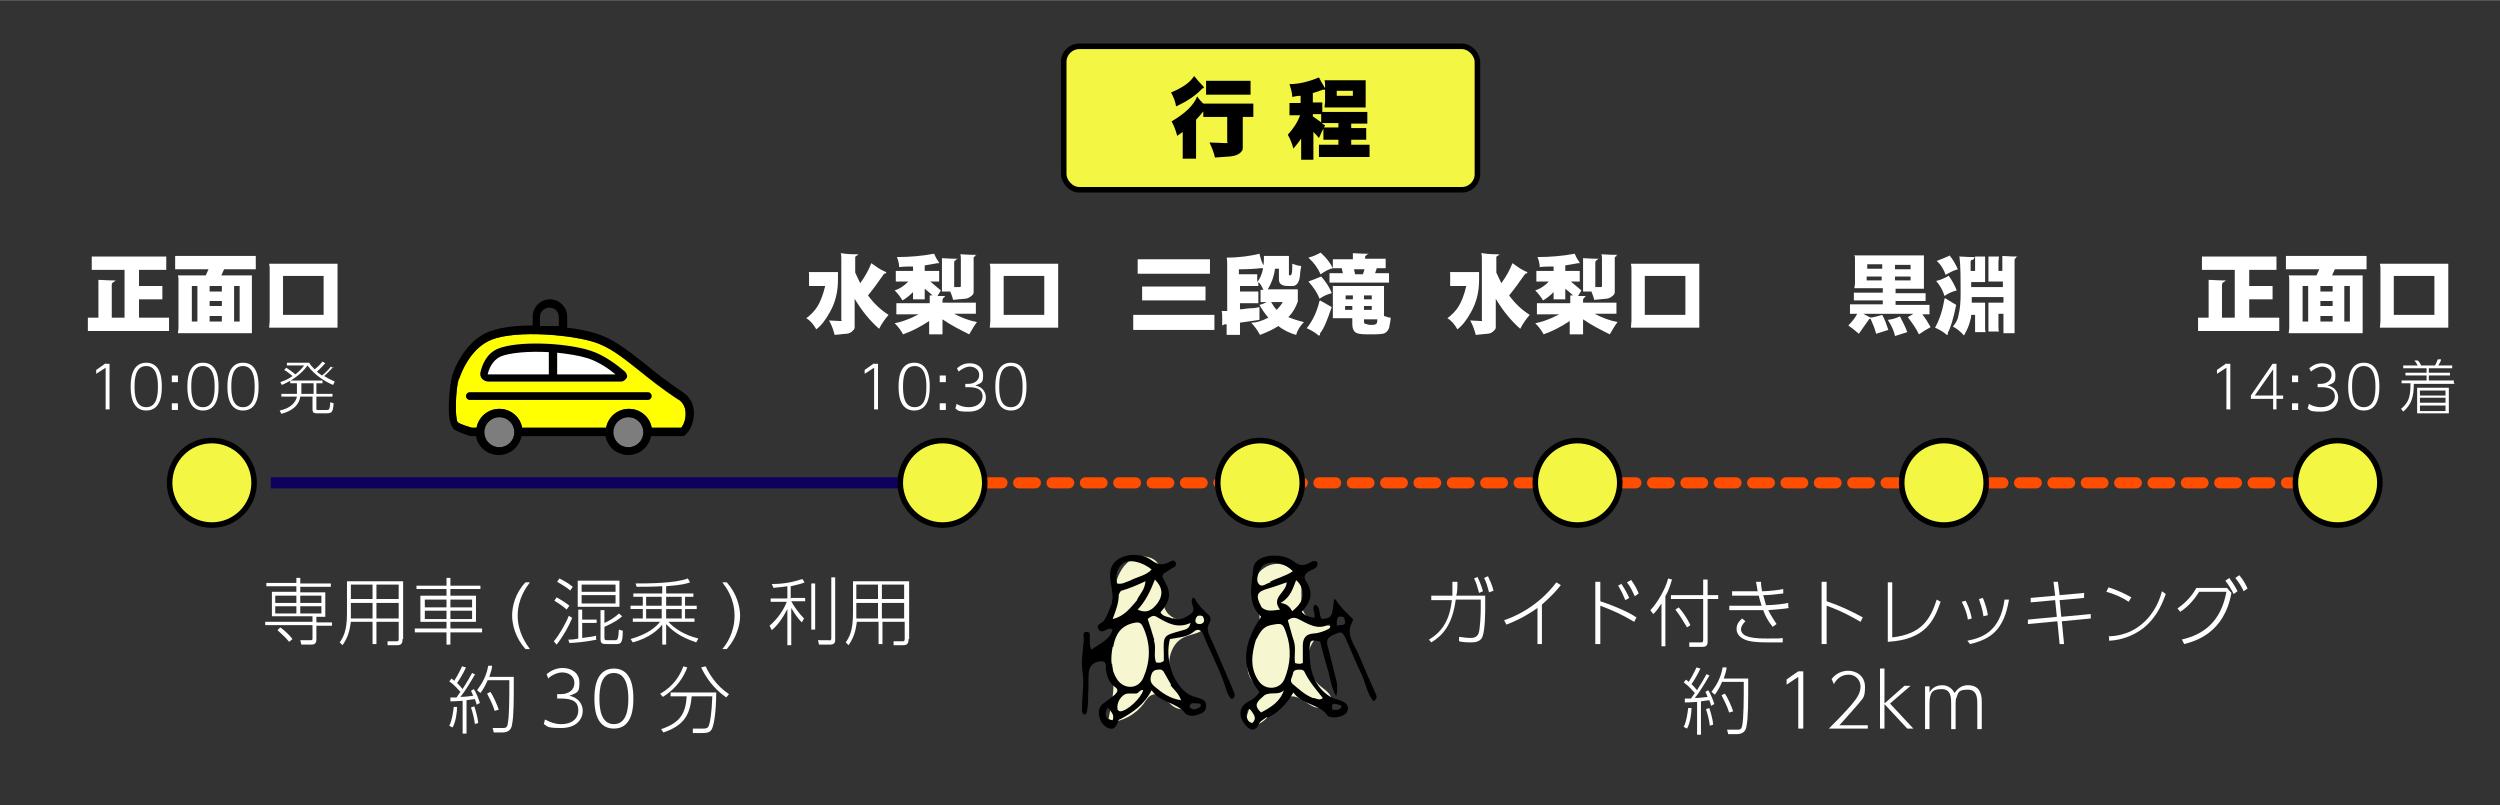 <svg xmlns="http://www.w3.org/2000/svg" id="_&#x30EC;&#x30A4;&#x30E4;&#x30FC;_1" width="158.6mm" height="51.1mm" viewBox="0 0 449.6 144.8"><rect x="0" y="0" width="449.6" height="144.8" fill="#333333" stroke="none"/><defs><style>      .st0 {        fill: #ffff01;      }      .st1 {        fill: #f6f7d0;      }      .st2 {        stroke: #ff4d01;        stroke-dasharray: 3;        stroke-linecap: round;        stroke-linejoin: round;      }      .st2, .st3 {        fill: none;        stroke-width: 2px;      }      .st4 {        fill: #7d7d7d;      }      .st5 {        fill: #fff;      }      .st6 {        fill: #f3f642;        stroke: #000;      }      .st6, .st3 {        stroke-miterlimit: 10;      }      .st3 {        stroke: #0e015e;      }    </style></defs><rect class="st6" x="191.3" y="8.3" width="74.4" height="25.8" rx="2.8" ry="2.8"></rect><g><path d="M215.3,17.3c.3.5.7.9,1.1,1.3,0,0,0,0,0,0h9c0,.4,0,.8,0,1.2s0,.8,0,1.2h-1.9v5.6c0,.3-.1.5-.4.8-.4.4-1,.6-1.8.7l-2.8.2c-.2-.9-.5-1.7-1-2.7,1,0,1.9.1,2.8.1s.4,0,.4-.2v-4.5h-4.3c0-.3,0-.7,0-1-.4.5-.8,1-1.3,1.5v7c-.4,0-.8,0-1.2,0s-.8,0-1.2,0v-4.8c-.3.2-.7.5-1,.7-.2-.8-.5-1.7-1-2.6,2.4-1.4,4-2.9,4.6-4.5ZM214.8,13.7c.5.6,1,1.2,1.5,1.7.1.1.2.2.2.3s0,.1-.3.2c-1,1.1-2.5,2.2-4.7,3.2-.1-.8-.4-1.6-.9-2.5,2.2-.9,3.5-1.9,4.1-2.9ZM216.9,14.5h8c0,.4,0,.8,0,1.2s0,.9,0,1.3h-8c0-.4,0-.9,0-1.3s0-.8,0-1.2Z"></path><path d="M237.9,16.1c-.5.2-1.1.4-1.8.6v1.7h1.7c0,.4,0,.7,0,1.1s0,.4,0,.6h8.1c0,.4,0,.7,0,1.1s0,.7,0,1h-2.9v.8h2.7c0,.3,0,.7,0,1s0,.7,0,1.1h-2.7v.9h3.3c0,.4,0,.7,0,1.1s0,.7,0,1.1h-9.1c0-.4,0-.7,0-1.1s0-.7,0-1.1h3.5v-.9h-2.7c0-.3,0-.7,0-1.1s0-.6,0-.9c-.3.5-.5,1.1-.8,1.7-.3-.4-.7-.8-1-1.1v5c-.4,0-.7,0-1.1,0s-.8,0-1.1,0v-3.8c-.4.6-.9,1.2-1.4,1.8-.2-.8-.5-1.6-1-2.5,1-1.1,1.8-2.3,2.2-3.5h-1.9c0-.4,0-.8,0-1.1s0-.7,0-1.1h2v-1.3c-.5,0-1,.1-1.5.2,0-.8-.3-1.6-.5-2.3,1.8,0,3.6-.5,5.3-1.2.3.6.6,1.1.9,1.6,0,.1.1.2.2.3v-.4c0-.3,0-.7-.1-1h7.4c0,.3,0,.6,0,1v2.9c0,.3,0,.7,0,1h-7.4c0-.3.1-.7.1-1v-2.2h-.3ZM237.6,22c0-.3,0-.6,0-1s0-.3,0-.5h-1.5v.4c.4.3.9.6,1.4,1ZM240.7,22.9v-.8h-3c.2.2.4.3.6.4,0,.1-.1.2-.2.4h2.6ZM243.3,17.2v-.9h-2.9v.9h2.9Z"></path></g><line class="st3" x1="48.7" y1="86.8" x2="163.1" y2="86.8"></line><line class="st2" x1="177.2" y1="86.8" x2="417.7" y2="86.8"></line><g><g><path class="st0" d="M121.9,71.8c-2.8-1.8-5-3.6-7-5.2-3-2.4-5.5-4.4-8.4-5.2-4.9-1.5-15-2.1-18.9,0-3.1,1.7-4.7,5.4-5.1,6.7-.6,2-.7,7.1-.2,7.8.6.5,2,.9,2.6,1h.8c.3-1.9,2-3.4,4.1-3.4s3.7,1.5,4.1,3.4c0,0,0,0,0,0h15.1c.3-1.9,2-3.4,4.1-3.4s3.7,1.5,4.1,3.4h5.3c.6-.6.9-1.6.8-2.6,0-1.1-.5-2-1.3-2.5Z"></path><path class="st4" d="M89.8,75c-1.5,0-2.7,1.2-2.7,2.7s1.2,2.7,2.7,2.7,2.7-1.2,2.7-2.7-1.2-2.7-2.7-2.7Z"></path><path class="st4" d="M113,75c-1.5,0-2.7,1.2-2.7,2.7s1.2,2.7,2.7,2.7,2.7-1.2,2.7-2.7-1.2-2.7-2.7-2.7Z"></path></g><g><path class="st5" d="M112.7,68c.2-.4,0-.9-.3-1.2-1.3-1.1-3.7-3-6.3-3.8-4.4-1.4-13-1.8-16.6-.3-2.1.9-2.8,3-3.1,4.2-.1.4,0,.9.3,1.2.3.3.7.5,1.1.5h23.9c.4,0,.8-.3,1-.7Z"></path><path d="M81.4,77c1,.8,3,1.3,3.2,1.4,0,0,.1,0,.2,0h.8c.3,1.9,2,3.4,4.1,3.4s3.7-1.5,4.1-3.4c0,0,0,0,0,0h15.1c.3,1.9,2,3.4,4.1,3.4s3.7-1.5,4.1-3.4h5.6c.2,0,.3,0,.5-.2,1-.8,1.6-2.4,1.6-4,0-1.6-.8-2.9-2-3.7-2.7-1.8-4.9-3.5-6.8-5.1-3.2-2.5-5.7-4.5-8.9-5.5-1.4-.4-3.2-.8-5.1-1v-2c0-1.7-1.4-3.1-3.1-3.1s-3.1,1.4-3.1,3.1v1.6c-2.9,0-6.4.3-8.7,1.5-3.4,1.8-5.3,5.8-5.8,7.6-.4,1.3-1.2,8.2.2,9.3ZM100.4,58.6h-3.3v-1.6c0-.9.7-1.7,1.7-1.7s1.7.7,1.7,1.7v1.6ZM110.3,77.7c0-1.5,1.2-2.7,2.7-2.7s2.7,1.2,2.7,2.7-1.2,2.7-2.7,2.7-2.7-1.2-2.7-2.7ZM87.1,77.7c0-1.5,1.2-2.7,2.7-2.7s2.7,1.2,2.7,2.7-1.2,2.7-2.7,2.7-2.7-1.2-2.7-2.7ZM82.6,68.1c.4-1.3,2-5.1,5.1-6.7,3.8-2.1,13.9-1.4,18.9,0,3,.9,5.4,2.8,8.4,5.2,2,1.6,4.2,3.3,7,5.2.8.5,1.3,1.4,1.3,2.5,0,1-.3,2-.8,2.6h-5.3c-.3-1.9-2-3.4-4.1-3.4s-3.7,1.5-4.1,3.4h-15.1s0,0,0,0c-.3-1.9-2-3.4-4.1-3.4s-3.7,1.5-4.1,3.4h-.8c-.6-.2-2-.6-2.6-1-.5-.8-.4-5.8.2-7.8Z"></path><path d="M112.7,68c.2-.4,0-.9-.3-1.2-1.3-1.1-3.7-3-6.3-3.8-4.4-1.4-13-1.8-16.6-.3-2.1.9-2.8,3-3.1,4.2-.1.4,0,.9.3,1.2.3.3.7.5,1.1.5h23.9c.4,0,.8-.3,1-.7ZM98.7,63.3v4h-11c.2-.9.8-2.5,2.3-3.2,1.6-.7,5.1-1,8.7-.8ZM110.6,67.3h-10.4v-3.9c1.9.2,3.9.5,5.5,1,1.9.6,3.8,1.9,5,2.9Z"></path><path d="M84.5,70.5h32c.4,0,.7.3.7.7s-.3.7-.7.7h-32c-.4,0-.7-.3-.7-.7s.3-.7.7-.7Z"></path></g></g><circle class="st6" cx="38.1" cy="86.8" r="7.6"></circle><circle class="st6" cx="169.5" cy="86.8" r="7.6"></circle><circle class="st6" cx="226.6" cy="86.8" r="7.6"></circle><circle class="st6" cx="283.7" cy="86.8" r="7.6"></circle><circle class="st6" cx="349.6" cy="86.8" r="7.6"></circle><circle class="st6" cx="420.4" cy="86.8" r="7.6"></circle><g><g><path class="st5" d="M16.4,46.1h13.5c0,.4,0,.8,0,1.2s0,.8,0,1.2h-4.9v2.9h4.2c0,.4,0,.8,0,1.2s0,.8,0,1.2h-4.2v3.3h5.4c0,.4,0,.8,0,1.2s0,.8,0,1.2h-14.6c0-.4,0-.8,0-1.2s0-.8,0-1.2h1.9v-5.2c0-.5,0-1,0-1.6.6,0,1.5.1,2.7.1s.2,0,.2.1,0,.2-.2.2c-.2.1-.3.3-.3.5v5.9h2.3v-8.6h-5.9c0-.4,0-.8,0-1.2s0-.8,0-1.2Z"></path><path class="st5" d="M31.6,46h14.4c0,.4,0,.8,0,1.2s0,.8,0,1.2h-5.7l-.5,1.1h5.5c0,.3,0,.6,0,1v8.4c0,.3,0,.7,0,1h-13.3c0-.3.1-.6.1-1v-8.4c0-.3,0-.7-.1-1h5l.5-1.1h-6c0-.4,0-.8,0-1.2s0-.8,0-1.2ZM35.5,57.8v-6.4h-1v6.4h1ZM37.7,52.4h2.2v-1h-2.2v1ZM37.7,55h2.2v-.9h-2.2v.9ZM39.9,57.8v-1h-2.2v1h2.2ZM43.1,57.8v-6.4h-1v6.4h1Z"></path><path class="st5" d="M48.4,47.4h12.3c0,.4,0,.7,0,1.1v9.2c0,.4,0,.8,0,1.2h-12.3c0-.4.1-.8.1-1.2v-9.2c0-.4,0-.7-.1-1.1ZM58.2,56.6v-7h-7.3v7h7.3Z"></path></g><g><path class="st5" d="M395.9,46.1h13.5c0,.4,0,.8,0,1.2s0,.8,0,1.2h-4.9v2.9h4.2c0,.4,0,.8,0,1.2s0,.8,0,1.2h-4.2v3.3h5.4c0,.4,0,.8,0,1.2s0,.8,0,1.2h-14.6c0-.4,0-.8,0-1.2s0-.8,0-1.2h1.9v-5.2c0-.5,0-1,0-1.6.6,0,1.5.1,2.7.1s.2,0,.2.1,0,.2-.2.2c-.2.1-.3.3-.3.5v5.9h2.3v-8.6h-5.9c0-.4,0-.8,0-1.2s0-.8,0-1.2Z"></path><path class="st5" d="M411.2,46h14.4c0,.4,0,.8,0,1.2s0,.8,0,1.2h-5.7l-.5,1.1h5.5c0,.3,0,.6,0,1v8.4c0,.3,0,.7,0,1h-13.3c0-.3.1-.6.1-1v-8.4c0-.3,0-.7-.1-1h5l.5-1.1h-6c0-.4,0-.8,0-1.2s0-.8,0-1.2ZM415.1,57.8v-6.4h-1v6.4h1ZM417.3,52.4h2.2v-1h-2.2v1ZM417.3,55h2.2v-.9h-2.2v.9ZM419.5,57.8v-1h-2.2v1h2.2ZM422.6,57.8v-6.4h-1v6.4h1Z"></path><path class="st5" d="M428,47.4h12.3c0,.4,0,.7,0,1.1v9.2c0,.4,0,.8,0,1.2h-12.3c0-.4.1-.8.1-1.2v-9.2c0-.4,0-.7-.1-1.1ZM437.8,56.6v-7h-7.3v7h7.3Z"></path></g><g><path class="st5" d="M145.4,48.9h5.3c0,.4,0,.9,0,1.4,0,2.2-.5,4.1-1.4,5.7-.8,1.5-1.6,2.5-2.5,3.2-.5-.9-1.1-1.6-1.8-2,.8-.6,1.5-1.3,2-2.1.5-.8,1-2,1.4-3.7h-2.9c0-.5,0-.9,0-1.2s0-.7,0-1.2ZM151.3,45.5c.5.1,1.4.2,2.6.2s.3,0,.3.1,0,.1-.2.2c-.1,0-.2.2-.2.2v2.8c.3.6.6,1.3.9,1.9.8-1.1,1.5-2.3,2-3.6.7.5,1.5,1.1,2.4,1.5.2,0,.3.2.3.2s-.1.2-.4.2c-1,1.4-1.9,2.7-2.9,3.9,1.1,1.5,2.3,2.6,3.7,3.5-.6.7-1.2,1.5-1.7,2.5-1.6-1.4-3.1-3.2-4.4-5.4v5c0,.2,0,.5-.3.7-.3.4-.8.6-1.3.6l-2,.2c-.2-.8-.5-1.7-1-2.6.6,0,1.2.1,1.9.1s.3,0,.3-.2v-11c0-.3,0-.7-.1-1Z"></path><path class="st5" d="M168.6,47.3c-.7.1-1.5.3-2.3.4v1h2.6c0,.3,0,.6,0,.9s0,.7,0,1h-1.6c.6.5,1.2,1,1.9,1.6-.2.3-.4.7-.6,1,.3,0,.7,0,1.1,0s.2,0,.2.1,0,.1-.2.2c-.1.1-.2.3-.2.4v.5h6c0,.3,0,.7,0,1s0,.7,0,1h-3.9c1.3.7,2.6,1.2,4.1,1.5-.5.6-.9,1.4-1.4,2.2-1.6-.8-3.2-1.6-4.8-2.7v2.7c-.4,0-.8,0-1.2,0s-.8,0-1.2,0v-2.4c-1.5,1-3,1.8-4.7,2.4-.3-.6-.8-1.3-1.5-2,1.1-.2,2.2-.6,3.3-1.1.3-.2.7-.3,1-.5h-4c0-.3,0-.7,0-1s0-.7,0-1h6c0-.4,0-.9,0-1.4.2,0,.3,0,.5,0-.4-.4-.9-.8-1.4-1.2v1.9c-.3,0-.7,0-1.1,0s-.7,0-1,0v-1.3c-.6.6-1.2,1.1-1.9,1.5-.3-.5-.7-1.1-1.4-1.8.6-.2,1.2-.5,1.8-1,.2-.2.5-.4.6-.6h-2.2c0-.3,0-.6,0-1s0-.6,0-.9h3.1v-.8c-.8,0-1.6,0-2.5.1,0-.7-.2-1.3-.4-1.8,2.3,0,4.6-.2,6.7-.6.2.5.4.9.7,1.3.1.2.2.3.2.4s0,0,0,0h-.2ZM169.4,46.4c.5,0,1.3.1,2.4.1s.2,0,.2.1,0,.1-.2.2c-.1,0-.2.2-.2.4v4.4c.3,0,.5,0,.8,0s.4,0,.4-.2v-4.8c0-.3,0-.6-.1-.9.5,0,1.3.1,2.4.1s.3,0,.3.1c0,.1,0,.2-.1.2-.1,0-.2.1-.2.2v6.1c0,.2,0,.5-.3.7-.3.3-.8.6-1.3.6l-2.1.2c-.1-.5-.3-1-.5-1.5-.1,0-.2,0-.4,0-.4,0-.7,0-1.1,0v-4.6c0-.4,0-.9,0-1.4Z"></path><path class="st5" d="M178,47.4h12.3c0,.4,0,.7,0,1.1v9.2c0,.4,0,.8,0,1.2h-12.3c0-.4.1-.8.1-1.2v-9.2c0-.4,0-.7-.1-1.1ZM187.8,56.6v-7h-7.3v7h7.3Z"></path></g><g><path class="st5" d="M260.7,48.9h5.3c0,.4,0,.9,0,1.4,0,2.2-.5,4.1-1.4,5.7-.8,1.5-1.6,2.5-2.5,3.2-.5-.9-1.1-1.6-1.8-2,.8-.6,1.5-1.3,2-2.1.5-.8,1-2,1.4-3.7h-2.9c0-.5,0-.9,0-1.2s0-.7,0-1.2ZM266.6,45.5c.5.1,1.4.2,2.6.2s.3,0,.3.1,0,.1-.2.2c-.1,0-.2.2-.2.2v2.8c.3.6.6,1.3.9,1.9.8-1.1,1.5-2.3,2-3.6.7.5,1.5,1.1,2.4,1.5.2,0,.3.2.3.2s-.1.2-.4.2c-1,1.4-1.9,2.7-2.9,3.9,1.1,1.5,2.3,2.6,3.7,3.5-.6.7-1.2,1.5-1.7,2.5-1.6-1.4-3.1-3.2-4.4-5.4v5c0,.2,0,.5-.3.7-.3.4-.8.6-1.3.6l-2,.2c-.2-.8-.5-1.7-1-2.6.6,0,1.2.1,1.8.1s.3,0,.3-.2v-11c0-.3,0-.7-.1-1Z"></path><path class="st5" d="M283.8,47.3c-.7.1-1.5.3-2.3.4v1h2.6c0,.3,0,.6,0,.9s0,.7,0,1h-1.6c.6.5,1.2,1,1.9,1.6-.2.3-.4.7-.6,1,.3,0,.7,0,1.1,0s.2,0,.2.1,0,.1-.2.2c-.1.1-.2.3-.2.4v.5h6c0,.3,0,.7,0,1s0,.7,0,1h-3.9c1.3.7,2.6,1.2,4.1,1.5-.5.6-.9,1.4-1.4,2.2-1.6-.8-3.2-1.6-4.8-2.7v2.7c-.4,0-.8,0-1.2,0s-.8,0-1.2,0v-2.4c-1.5,1-3,1.8-4.7,2.4-.3-.6-.8-1.3-1.5-2,1.1-.2,2.2-.6,3.3-1.1.3-.2.7-.3,1-.5h-4c0-.3,0-.7,0-1s0-.7,0-1h6c0-.4,0-.9,0-1.4.2,0,.3,0,.5,0-.4-.4-.9-.8-1.4-1.2v1.9c-.3,0-.7,0-1.1,0s-.7,0-1,0v-1.3c-.6.6-1.2,1.1-1.9,1.5-.3-.5-.7-1.1-1.4-1.8.6-.2,1.2-.5,1.8-1,.2-.2.5-.4.6-.6h-2.2c0-.3,0-.6,0-1s0-.6,0-.9h3.1v-.8c-.8,0-1.6,0-2.5.1,0-.7-.2-1.3-.4-1.8,2.3,0,4.6-.2,6.7-.6.2.5.4.9.7,1.3.1.2.2.3.2.4s0,0,0,0h-.2ZM284.7,46.4c.5,0,1.3.1,2.4.1s.2,0,.2.1,0,.1-.2.2c-.1,0-.2.2-.2.4v4.4c.3,0,.5,0,.8,0s.4,0,.4-.2v-4.8c0-.3,0-.6-.1-.9.5,0,1.3.1,2.4.1s.3,0,.3.1c0,.1,0,.2-.1.2-.1,0-.2.1-.2.2v6.1c0,.2,0,.5-.3.7-.3.3-.8.6-1.3.6l-2.1.2c-.1-.5-.3-1-.5-1.5-.1,0-.2,0-.4,0-.4,0-.7,0-1.1,0v-4.6c0-.4,0-.9,0-1.4Z"></path><path class="st5" d="M293.3,47.4h12.3c0,.4,0,.7,0,1.1v9.2c0,.4,0,.8,0,1.2h-12.3c0-.4.1-.8.1-1.2v-9.2c0-.4,0-.7-.1-1.1ZM303.1,56.6v-7h-7.3v7h7.3Z"></path></g><g><path class="st5" d="M333.4,45.9h12.6c0,.3,0,.6,0,.8v4.4c0,.3,0,.5,0,.8h-5.1v.8h5.4v1.4h-5.4v.7h6.1c0,.3,0,.6,0,.8s0,.6,0,.9h-1.3c.5.6,1,1.4,1.5,2.3-.7.4-1.4.8-2.1,1.3-.4-.9-1.1-1.9-2-3.1.4-.2.7-.4,1-.6h-9c.4.2.7.4,1.1.6,0,0,.2,0,.2.1.7-.1,1.4-.3,2.1-.5.5.9.8,1.8,1.1,2.7-.6.2-1.3.4-2.2.7-.2-.9-.6-1.8-1-2.7,0,0-.1,0-.2,0-.7,1-1.3,1.8-1.9,2.7-.7-.6-1.3-1.1-1.9-1.5.6-.6,1.2-1.3,1.6-2.1h-1.3c0-.3,0-.6,0-.9s0-.6,0-.8h5.9v-.7h-5.2v-1.4h5.2v-.8h-5.1c0-.3.1-.5.1-.8v-4.4c0-.3,0-.5-.1-.8ZM335.8,48.3h2.7v-.8h-2.7v.8ZM338.4,50.4v-.7h-2.7v.7h2.7ZM341.7,56.9c.5,1,1,1.9,1.3,2.8-.6.2-1.3.4-2.2.7-.2-1-.7-2-1.3-2.9.8-.1,1.5-.3,2.1-.6ZM340.8,47.6v.8h2.8v-.8h-2.8ZM343.6,50.4v-.7h-2.8v.7h2.8Z"></path><path class="st5" d="M349.8,53.6c.5.3,1.2.7,2,1.2-.5,2.5-1,4.1-1.5,5,0,.3,0,.4-.1.4s-.1,0-.2-.1c-.6-.5-1.3-.9-2-1.2.9-1.6,1.4-3.4,1.7-5.2ZM350.4,49.5c.6.8,1.1,1.7,1.5,2.7-.8.2-1.5.5-2.2,1-.3-1-.8-1.9-1.5-2.7.8-.2,1.5-.5,2.2-.9ZM350.6,45.9c.6.7,1.1,1.6,1.5,2.5-.8.2-1.5.6-2.2,1-.3-.9-.8-1.8-1.6-2.5.8-.3,1.5-.6,2.2-.9ZM352.3,46.1c.6,0,1.4.1,2.4.1s.3,0,.3.2,0,.2-.3.3c-.2,0-.3.2-.3.3v1.7h.8v-1.7c0-.3,0-.6,0-.9.3,0,.6,0,.9,0s.6,0,.9,0c0,.3,0,.6,0,.9v2.7c0,.3,0,.7,0,1h-2.5v.9h5.7v-1h-2.6c0-.3,0-.6,0-.9v-2.7c0-.3,0-.6,0-.9.3,0,.6,0,.9,0s.7,0,1,0c0,.3-.1.6-.1.9v1.7h.7v-1.3c0-.4,0-.9,0-1.4.5,0,1.2.1,2.3.1s.2,0,.2.1,0,.1-.1.2c-.1,0-.2.2-.2.4v13.1c-.3,0-.7,0-1,0s-.7,0-1,0v-3.5h-.9v2.3c0,.3,0,.6.1.9-.3,0-.7,0-1,0s-.6,0-.9,0c0-.3,0-.6,0-.9v-3.3c0-.3,0-.7,0-1h2.7v-1h-5.7c0,.3,0,.7,0,1h2.4c0,.4,0,.7,0,1.1v3.3c0,.3,0,.6.1.9-.3,0-.7,0-1,0s-.6,0-.9,0c0-.3,0-.6,0-.9v-2.2h-.7c0,.4-.1.8-.2,1.1-.2.9-.6,1.7-1.1,2.6-.7-.8-1.4-1.3-2-1.6.5-.6.9-1.2,1-2,.3-1.1.4-2.4.4-4,0-2.6,0-4.8-.2-6.5Z"></path></g><g><path class="st5" d="M203.8,56.6h14.6c0,.4,0,.9,0,1.3s0,.9,0,1.4h-14.6c0-.5,0-.9,0-1.4s0-.9,0-1.3ZM204.6,46.6h13c0,.4,0,.9,0,1.3s0,.9,0,1.3h-13c0-.4,0-.9,0-1.3s0-.9,0-1.3ZM205.4,51.5h11.4c0,.4,0,.8,0,1.2s0,.9,0,1.3h-11.4c0-.4,0-.9,0-1.3s0-.8,0-1.2Z"></path><path class="st5" d="M226.7,48.2c-.8.1-2.1.2-3.9.2v.9h3.3c0,.3,0,.7,0,1v.4c.8-1,1.2-2.4,1.2-4.3v-.4h3.5c.3,0,.7,0,1,0,0,.4,0,.8,0,1.2v2c0,.2,0,.3.2.3.3,0,.4-.5.4-1.4v-.7c.6.2,1.1.4,1.6.4,0,.4-.2.9-.2,1.6-.1,1.3-.6,2-1.3,2h-.9c-1.1,0-1.6-.4-1.6-1.2v-1.9h-.7c-.2,1.5-.7,2.7-1.3,3.7h5.4c0,.3,0,.7,0,1v1.2c-.4,1.1-.9,2-1.7,2.8.7.3,1.6.6,2.8.9-.7.7-1.2,1.5-1.4,2.3-1.1-.3-2.2-.8-3.2-1.6-.9.6-2,1.1-3.3,1.6-.5-.9-1-1.6-1.6-2.2,1.1,0,2.1-.4,3.1-.9-.6-.7-1.1-1.4-1.6-2.3.5-.1.9-.3,1.3-.5h-1.1c0-.5,0-.9,0-1.2s0-.6,0-1h.5c-.3-.7-.6-1.2-.9-1.4,0,.2,0,.5,0,.7h-3.3v1h3.3c0,.3,0,.7,0,1.1s0,.7,0,1h-3.3v1.1c.6,0,1.3-.2,2.1-.2.5,0,.9-.1,1.4-.2,0,.4,0,.8,0,1.2s0,.7,0,1.1c-1.2.2-2.3.3-3.5.5v2.2c-.4,0-.8,0-1.2,0s-.8,0-1.2,0v-1.9c-.1,0-.3,0-.4,0-.2.1-.3.2-.3.2s-.1,0-.1-.2v-1.2c0-.4,0-.8-.1-1.2h1v-8.4c0-.4,0-.8-.1-1.2,2.3,0,4.3-.3,5.9-.7.2.8.4,1.6.8,2.2,0,.1,0,.2,0,.3,0,0,0,.1-.1.1h-.2ZM228.6,54.3c.3.5.6,1,1,1.4.4-.4.8-.9,1.1-1.4h-2.1Z"></path><path class="st5" d="M237.4,54c.5.3,1.2.7,2.1,1.2-.8,2.3-1.4,3.9-2.1,4.7,0,.3,0,.4-.2.4s-.1,0-.2-.1c-.6-.5-1.3-.9-2-1.2,1.2-1.5,1.9-3.2,2.3-4.9ZM237.6,49.7c.8.9,1.5,1.9,1.9,3-.8.2-1.5.5-2.2,1-.4-1.1-1.1-2.1-2-3.1.8-.3,1.6-.6,2.3-.9ZM237.6,45.5c.9.8,1.6,1.7,2.1,2.7,0-.2,0-.5,0-.7s0-.6,0-.9h3.6c0-.3,0-.7,0-1.1.5,0,1.3.1,2.4.1s.2,0,.2.1,0,.1-.2.2c-.2.1-.2.2-.2.4v.2h3.7c0,.3,0,.6,0,.9s0,.6,0,.8h-1.6l-.3.9h2.5c0,.3,0,.6,0,.9s0,.6,0,.8h-10.7c0-.3,0-.6,0-.8s0-.6,0-.9h2.4l-.2-.9h-1.6s0,0,0,0c-.8.2-1.5.6-2.2,1.1-.5-1.1-1.2-2.1-2.2-3,.8-.2,1.5-.5,2.2-.9ZM239.8,51.4h9.1c0,.3,0,.5,0,.8v4.2c0,.1,0,.3,0,.4.4.1.8.3,1.2.3,0,.4-.1.8-.2,1.4-.1.8-.5,1.2-.9,1.4-.5.2-1.5.2-2.9.2s-2-.1-2.4-.4c-.3-.3-.5-.7-.5-1.4v-1.1h-3.5c0-.3,0-.6,0-.9v-4.2c0-.3,0-.5,0-.8ZM242,53.8h1.3v-.7h-1.3v.7ZM243.2,55.7v-.7h-1.3v.7h1.3ZM243.7,49.3h1.4l.3-.9h-1.9l.2.9ZM245.3,53.1v.7h1.4v-.7h-1.4ZM246.7,55.7v-.7h-1.4v.7h1.4ZM245.3,57.4v.3c0,.3,0,.4.2.5.2,0,.5.2.9.2.6,0,.9,0,1.1-.2.1,0,.2-.3.2-.8h-2.4Z"></path></g><g><path class="st5" d="M53.3,103.9h.7v1h5.5v.6h-5.5v1h4.5v4.4h-1.6v1h2.8v.6h-2.8v2.5c0,.9-.6.9-1.1.9h-1.6l-.2-.8h1.8c.3,0,.4,0,.4-.3v-2.4h-8.5v-.6h8.5v-1h-7.3v-4.4h4.4v-1h-5.4v-.6h5.4v-1ZM53.3,107.1h-3.8v1.3h3.8v-1.3ZM53.3,109h-3.8v1.3h3.8v-1.3ZM52,115.4c-.8-1-1.6-1.6-2.1-2.1l.5-.5c.6.4,1.6,1.3,2.2,2.1l-.6.5ZM57.8,107.1h-3.8v1.3h3.8v-1.3ZM57.8,109h-3.8v1.3h3.8v-1.3Z"></path><path class="st5" d="M72.4,114.9c0,.7-.2,1.1-.9,1.1h-1.8v-.7c0,0,1.7,0,1.7,0,.3,0,.3-.3.3-.4v-3.1h-4v4h-.7v-4h-3.9c-.2,1.5-.5,2.8-1.5,4.2l-.5-.5c.6-.9,1.3-2,1.3-5.2v-5.8h10.1v10.4ZM67,108.4h-3.9v1.8c0,.6,0,.8,0,1h3.9v-2.8ZM67,105.1h-3.9v2.6h3.9v-2.6ZM71.7,105.1h-4v2.6h4v-2.6ZM71.7,108.4h-4v2.8h4v-2.8Z"></path><path class="st5" d="M86.4,105.9h-5.4v1.2h4.6v4.7h-4.6v1.2h5.7v.7h-5.7v2.2h-.7v-2.2h-5.7v-.7h5.7v-1.2h-4.7v-4.7h4.7v-1.2h-5.4v-.6h5.4v-1.4h.7v1.4h5.4v.6ZM80.3,107.8h-3.9v1.4h3.9v-1.4ZM80.3,109.8h-3.9v1.5h3.9v-1.5ZM84.9,107.8h-3.9v1.4h3.9v-1.4ZM84.9,109.8h-3.9v1.5h3.9v-1.5Z"></path><path class="st5" d="M95.3,104.7c-.6.8-2.2,2.9-2.2,6s1.7,5.3,2.2,6h-.8c-1.8-2-2.4-4.4-2.4-6s.5-4,2.4-6h.8Z"></path><path class="st5" d="M101.9,109.6c-.8-.8-2.1-1.5-2.2-1.6l.4-.6c1.1.6,1.8,1.1,2.3,1.5l-.5.7ZM99.6,115.3c.9-1,2.2-3.3,2.7-4.6l.6.4c-.5,1.3-1.6,3.3-2.8,4.8l-.5-.6ZM102.6,106.2c-.7-.6-1.7-1.2-2.4-1.6l.4-.6c.4.2,1.6.8,2.4,1.5l-.4.6ZM107.3,115c-1.8.4-4.1.6-4.9.6l-.2-.6c.5,0,.9,0,1.8-.2v-5.2h.7v1.8h2.6v.6h-2.6v2.7c1.5-.2,1.7-.2,2.5-.4v.6ZM111.4,104.4v4.7h-7.5v-4.7h7.5ZM110.7,105.1h-6.1v1.3h6.1v-1.3ZM110.7,107h-6.1v1.5h6.1v-1.5ZM108.7,112c.7-.3,1.8-.9,2.6-1.7l.6.5c-.7.6-1.2,1-3.2,1.9v2c0,.4.2.4.5.4h1.4c.4,0,.6,0,.7-1.9l.7.2c0,2.4-.4,2.4-1.3,2.4h-1.6c-.8,0-1.1-.1-1.1-.9v-5.2h.7v2.3Z"></path><path class="st5" d="M119.7,106.7h5v.6h-1.5v1.6h2.1v.6h-2.1v1.7h1.7v.6h-4.7c1.1,1.2,2.9,2.4,5.4,3l-.4.7c-1.7-.6-3.7-1.4-5.4-3.3v3.7h-.7v-3.6c-.7.9-2.3,2.4-5.3,3.2l-.4-.6c3.1-.9,4.5-2.1,5.3-3.1h-4.9v-.6h1.8v-1.7h-2.2v-.6h2.2v-1.6h-1.7v-.6h5.2v-1.3c-1.7.1-3.3.1-4.6.1l-.2-.6c2.1,0,7.1,0,9.4-.9l.4.7c-.5.2-1.5.5-4.3.7v1.4ZM119,107.3h-2.8v1.6h2.8v-1.6ZM119,109.5h-2.8v1.7h2.8v-1.7ZM122.6,107.3h-2.8v1.6h2.8v-1.6ZM122.6,109.5h-2.8v1.7h2.8v-1.7Z"></path><path class="st5" d="M130.7,104.7c1.8,2,2.4,4.4,2.4,6s-.6,4-2.4,6h-.8c.6-.7,2.2-2.8,2.2-6s-1.6-5.2-2.2-6h.8Z"></path><path class="st5" d="M142.3,107.5h2.5v.6h-2.5c.4.8,1.4,2.2,2.3,3.1l-.4.7c-.5-.5-1.1-1.2-1.9-2.6v6.7h-.7v-6.5c-1.1,2.2-2.2,3.3-2.8,3.8l-.4-.8c1.5-1.3,2.5-2.8,3.1-4.3h-2.9v-.6h3v-2.2c-1.2.2-2,.2-2.5.3l-.3-.7c2,0,3.7-.3,5.5-.9l.4.6c-.4.2-1.1.4-2.5.7v2.3ZM146.6,104.9v8.3h-.7v-8.3h.7ZM150.2,103.9v11.1c0,.3,0,.9-.9.9h-2l-.2-.8h1.8c.5.1.6,0,.6-.4v-10.9h.7Z"></path><path class="st5" d="M163.4,114.9c0,.7-.2,1.1-.9,1.1h-1.8v-.7c0,0,1.7,0,1.7,0,.3,0,.3-.3.3-.4v-3.1h-4v4h-.7v-4h-3.9c-.2,1.5-.5,2.8-1.5,4.2l-.5-.5c.6-.9,1.3-2,1.3-5.2v-5.8h10.1v10.4ZM157.9,108.4h-3.9v1.8c0,.6,0,.8,0,1h3.9v-2.8ZM157.9,105.1h-3.9v2.6h3.9v-2.6ZM162.6,105.1h-4v2.6h4v-2.6ZM162.6,108.4h-4v2.8h4v-2.8Z"></path><path class="st5" d="M85.4,121.3c-.7,1.2-1.7,2.9-2.6,4,.8,0,1.5-.1,2.3-.2-.2-.5-.3-.7-.4-.9l.5-.3c.5.7,1,2.1,1.1,2.5l-.6.3c0-.2-.1-.5-.3-1-.2,0-.8.1-1.5.2v6h-.7v-5.9c-1.3.1-1.9.1-2.2.1v-.7c.6,0,.8,0,1.1,0,.3-.4.5-.7.7-1-.4-.4-1-1.2-2-1.9l.4-.5c.3.2.4.3.5.4.3-.5.8-1.3,1.4-2.6l.7.2c-.5,1.1-1.1,2.1-1.6,2.8.3.3.6.6,1,1.1,0-.1.8-1.2,1.7-2.9l.6.3ZM80.8,130.5c.5-1,.7-2.5.8-3.4h.6c0,.9-.2,2.6-.8,3.7l-.6-.3ZM85.4,130.2c-.1-1-.4-2.1-.7-3l.6-.2c.1.3.6,1.8.7,3l-.7.2ZM92.4,121.7c0,4.4,0,7-.3,8.5-.1.8-.5,1.5-1.8,1.5h-1.5l-.2-.8h1.7c.5,0,.9,0,1-.7.3-1.3.3-4.8.3-7.9h-3.9c-.5,1.2-1,1.9-1.3,2.3l-.6-.5c1.1-1.5,1.7-2.7,2-4.4h.7c0,.5-.2,1.1-.5,2h4.4ZM89,127.9c-.4-1.3-1-2.4-1.4-3.2l.6-.3c.5.7,1.2,2.3,1.5,3.2l-.7.2Z"></path><path class="st5" d="M98.1,129.4c.9.5,1.8.8,2.8.8,2.3,0,3.1-1.3,3.1-2.4s-.3-2.2-3.1-2.2h-.7v-.8h.7c1.3,0,2.4-.7,2.4-2s-1.1-1.9-2.2-1.9-2.3.8-2.5,1.1l-.3-.8c.9-.7,1.8-1.1,2.9-1.1,1.6,0,3,.9,3,2.6s-.2,1.8-1.8,2.4c1.9.4,2.4,1.8,2.4,2.7,0,1.4-1,3.1-3.9,3.1s-2.4-.4-3.1-.7l.2-.8Z"></path><path class="st5" d="M106.9,125.6c0-1.1,0-5.4,3.5-5.4s3.5,4.2,3.5,5.4,0,5.4-3.5,5.4-3.5-4.2-3.5-5.4ZM113,125.6c0-1.5-.2-4.6-2.6-4.6s-2.6,3-2.6,4.6.2,4.6,2.6,4.6,2.6-3,2.6-4.6Z"></path><path class="st5" d="M118.8,124.7c2.4-1.4,3.5-3.3,4.1-4.9l.7.2c-.6,1.6-1.8,3.7-4.4,5.3l-.5-.6ZM124.6,131.8v-.8c-.1,0,1.8,0,1.8,0,.5,0,.9,0,1.1-.6.2-.5.5-2.2.6-5.2h-3.7c-.3,3.1-1.2,5.2-5.1,6.5l-.4-.6c3.6-1.2,4.4-3,4.6-5.9h-2.9v-.7h8.2c0,3.5-.4,5.7-.7,6.4-.3.8-.9.9-1.8.9h-1.7ZM126.9,119.8c.6,1.3,1.9,3.5,4.2,5l-.5.6c-2.4-1.7-3.7-3.7-4.5-5.4l.8-.2Z"></path></g><g><path class="st5" d="M19,65.4h.7v8.2h-.7v-7.5l-1.7,1.1v-.7c0,0,1.7-1.2,1.7-1.2Z"></path><path class="st5" d="M23.5,69.5c0-.9,0-4.3,2.8-4.3s2.8,3.3,2.8,4.3,0,4.3-2.8,4.3-2.8-3.4-2.8-4.3ZM28.4,69.5c0-1.2-.1-3.7-2.1-3.7s-2.1,2.4-2.1,3.7.1,3.7,2.1,3.7,2.1-2.4,2.1-3.7Z"></path><path class="st5" d="M32,67.5v1.2h-1.1v-1.2h1.1ZM32,72.5v1.2h-1.1v-1.2h1.1Z"></path><path class="st5" d="M33.7,69.5c0-.9,0-4.3,2.8-4.3s2.8,3.3,2.8,4.3,0,4.3-2.8,4.3-2.8-3.4-2.8-4.3ZM38.6,69.5c0-1.2-.1-3.7-2.1-3.7s-2.1,2.4-2.1,3.7.1,3.7,2.1,3.7,2.1-2.4,2.1-3.7Z"></path><path class="st5" d="M40.9,69.5c0-.9,0-4.3,2.8-4.3s2.8,3.3,2.8,4.3,0,4.3-2.8,4.3-2.8-3.4-2.8-4.3ZM45.8,69.5c0-1.2-.1-3.7-2.1-3.7s-2.1,2.4-2.1,3.7.1,3.7,2.1,3.7,2.1-2.4,2.1-3.7Z"></path><path class="st5" d="M59.9,66c-.4.4-1,1.1-1.6,1.6.5.3,1,.6,1.9,1l-.3.6c-1.2-.5-3.2-1.6-4.6-3.5-1.2,1.7-3,2.8-4.6,3.5l-.3-.5c1.2-.4,1.8-.8,2.2-1.1-.4-.3-.9-.8-1.5-1.1l.4-.4c.6.4,1.3.9,1.6,1.2.4-.3.9-.7,1.6-1.6h-3.1v-.5h4c.3.5.5.7,1,1.2.5-.4.9-.8,1.4-1.4l.5.3c-.2.2-.8.9-1.5,1.5.4.4.8.6.9.7.7-.5,1.3-1.2,1.6-1.6l.5.3ZM56.9,68.9v1.9h2.9v.5h-2.9v2.1c0,.3,0,.3.3.3h1.5c.5,0,.6,0,.7-1.4l.6.2c-.1,1.5-.3,1.8-1.2,1.8h-1.9c-.5,0-.7-.2-.7-.7v-2.3h-2.2c-.2,1.4-1.2,2.5-3.4,3.1l-.3-.6c2-.4,2.9-1.5,3.1-2.5h-2.8v-.5h2.8v-1.9h-1.2v-.5h5.8v.5h-1.3ZM56.4,68.9h-2.2v1.9h2.2v-1.9Z"></path></g><g><path class="st5" d="M157.2,65.4h.7v8.2h-.7v-7.5l-1.7,1.1v-.7c0,0,1.7-1.2,1.7-1.2Z"></path><path class="st5" d="M161.6,69.5c0-.9,0-4.3,2.8-4.3s2.8,3.3,2.8,4.3,0,4.3-2.8,4.3-2.8-3.4-2.8-4.3ZM166.6,69.5c0-1.2-.1-3.7-2.1-3.7s-2.1,2.4-2.1,3.7.1,3.7,2.1,3.7,2.1-2.4,2.1-3.7Z"></path><path class="st5" d="M170.1,67.5v1.2h-1.1v-1.2h1.1ZM170.1,72.5v1.2h-1.1v-1.2h1.1Z"></path><path class="st5" d="M172,72.6c.7.4,1.4.6,2.2.6,1.8,0,2.5-1.1,2.5-1.9s-.3-1.7-2.5-1.7h-.6v-.6h.6c1,0,1.9-.6,1.9-1.6s-.9-1.5-1.7-1.5-1.8.7-2,.9l-.3-.6c.7-.6,1.4-.9,2.3-.9,1.3,0,2.4.7,2.4,2.1s-.2,1.4-1.4,1.9c1.5.3,1.9,1.4,1.9,2.2,0,1.1-.8,2.5-3.1,2.5s-1.9-.3-2.4-.6l.2-.6Z"></path><path class="st5" d="M179,69.5c0-.9,0-4.3,2.8-4.3s2.8,3.3,2.8,4.3,0,4.3-2.8,4.3-2.8-3.4-2.8-4.3ZM183.9,69.5c0-1.2-.1-3.7-2.1-3.7s-2.1,2.4-2.1,3.7.1,3.7,2.1,3.7,2.1-2.4,2.1-3.7Z"></path></g><g><path class="st5" d="M400.4,65.4h.7v8.2h-.7v-7.5l-1.7,1.1v-.7c0,0,1.7-1.2,1.7-1.2Z"></path><path class="st5" d="M408.8,73.6v-1.9h-4v-.6l3.9-5.7h.7v5.7h1.2v.6h-1.2v1.9h-.7ZM405.5,71.1h3.3v-4.7l-3.3,4.7Z"></path><path class="st5" d="M413.3,67.5v1.2h-1.1v-1.2h1.1ZM413.3,72.5v1.2h-1.1v-1.2h1.1Z"></path><path class="st5" d="M415.2,72.6c.7.4,1.4.6,2.2.6,1.8,0,2.5-1.1,2.5-1.9s-.3-1.7-2.5-1.7h-.6v-.6h.6c1,0,1.9-.6,1.9-1.6s-.9-1.5-1.7-1.5-1.8.7-2,.9l-.3-.6c.7-.6,1.4-.9,2.3-.9,1.3,0,2.4.7,2.4,2.1s-.2,1.4-1.4,1.9c1.5.3,1.9,1.4,1.9,2.2,0,1.1-.8,2.5-3.1,2.5s-1.9-.3-2.4-.6l.2-.6Z"></path><path class="st5" d="M422.3,69.5c0-.9,0-4.3,2.8-4.3s2.8,3.3,2.8,4.3,0,4.3-2.8,4.3-2.8-3.4-2.8-4.3ZM427.2,69.5c0-1.2-.1-3.7-2.1-3.7s-2.1,2.4-2.1,3.7.1,3.7,2.1,3.7,2.1-2.4,2.1-3.7Z"></path><path class="st5" d="M441.5,69h-7.4c0,2.3-.4,3.7-1.9,5l-.4-.5c1.5-1.2,1.7-2.4,1.7-4.6h-1.6v-.5h4.5v-.9h-3.8v-.5h3.8v-.8h-4.2v-.5h2.6c-.2-.4-.4-.7-.6-.9h.6c.3.3.4.4.6.9h2.5c.2-.3.4-.8.5-1.1h.6c0,.3-.3.8-.5,1.1h2.5v.5h-4.2v.8h3.8v.5h-3.8v.9h4.5v.5ZM440.4,74.3h-5.7v-4.6h5.7v4.6ZM439.8,70.2h-4.6v.9h4.6v-.9ZM439.8,71.5h-4.6v.9h4.6v-.9ZM439.8,72.9h-4.6v1h4.6v-1Z"></path></g><g><path class="st5" d="M257,115c2.3-1.4,3.7-3.4,4.1-7.1h-3.7v-.8h3.8c0-1.2,0-1.8,0-2.5h.9c0,1.2,0,1.7-.2,2.5h5.2v2.2c0,.4,0,4-.5,5.2-.4,1-1.6,1-2.1,1-1.1,0-1.7-.1-2.1-.2v-.8c.7.1,1.4.2,2.2.2s1.2-.5,1.3-.8c.3-.8.4-3.6.4-4.6v-1.5h-4.5c-.6,4.6-2.4,6.5-4.4,7.7l-.5-.6ZM265.7,103.7c.4.8.7,1.6,1,2.6l-.7.3c-.3-1.1-.5-1.8-.9-2.6l.7-.3ZM267.6,103.6c.3.7.7,1.4,1,2.6l-.8.3c-.3-1.1-.5-1.8-.9-2.6l.7-.3Z"></path><path class="st5" d="M277.3,115.8h-.8v-6.5c-1.2.9-3.2,2.1-5.6,3l-.4-.8c1.6-.5,6-2.3,9.4-6.8l.8.5c-.8,1-1.8,2.1-3.4,3.5v7.2Z"></path><path class="st5" d="M293.9,111.8c-2.4-1.4-3.5-1.9-6.1-2.9v6.9h-.9v-11.2h.9v3.5c3.6,1.2,5.6,2.3,6.5,2.9l-.4.8ZM291.6,105c.6.9,1,1.6,1.4,2.5l-.7.4c-.3-.7-.7-1.7-1.3-2.6l.7-.4ZM293.3,104.2c.7,1,1.1,1.7,1.4,2.5l-.7.5c-.3-.6-.7-1.6-1.4-2.5l.7-.4Z"></path><path class="st5" d="M299.5,116.2h-.7v-7.7c-.7,1.1-1.2,1.7-1.5,1.9l-.5-.7c1.1-1.1,2.7-3.7,3.2-5.7l.7.2c-.2.5-.4,1.6-1.2,3v8.9ZM307.1,104.2v2.8h1.9v.7h-1.9v7.6c0,.4,0,1-.9,1h-2.4v-.8c-.1,0,2.1,0,2.1,0,.2,0,.4,0,.4-.4v-7.4h-5.8v-.7h5.8v-2.8h.8ZM301.9,109.2c.6.7,1.4,1.7,2.1,3.2l-.6.4c-.9-1.5-1.2-2-2.1-3.2l.6-.4Z"></path><path class="st5" d="M321.8,109.3c-1,.2-2.7.3-3.8.4.6,1.2,1.2,2,1.5,2.5l-.7.5c-.9-1.1-1.4-2.1-1.7-3-.7,0-1.8,0-2.6,0h-3.5v-.8h3.5c.7,0,1.5,0,2.3,0-.3-.9-.4-1.4-.5-1.8-.7,0-1.2,0-2,0h-2.8v-.8h2.7c.9,0,1.8,0,1.9,0-.1-.7-.2-1.1-.3-1.7h.9c0,.7.1,1.2.2,1.7,0,0,1.8,0,3.8-.4v.8c-1.7.2-2.6.3-3.6.3.2.7.3,1.1.5,1.8,1.5,0,3-.2,4-.4v.8ZM313.8,111.8c-.4.4-.7.9-.7,1.3,0,1.6,2.6,1.7,4.8,1.7s2.1,0,2.7-.1v.8c-.6,0-1.1,0-2.6,0-2.9,0-3.7-.3-4.2-.5-.5-.2-1.5-.8-1.5-1.9s.7-1.6,1-1.9l.6.5Z"></path><path class="st5" d="M334.6,111.8c-1.4-.8-3.3-1.9-6.1-2.9v6.9h-.9v-11.2h.9v3.5c2.4.8,4.5,1.8,6.5,2.9l-.4.8Z"></path><path class="st5" d="M340.3,114.6c5.4-.6,6.9-3.4,8-6.8l.7.4c-1.2,3.4-2.7,6.8-9.5,7.2v-10.7h.8v9.8Z"></path><path class="st5" d="M353.9,111.4c-.2-1.4-.7-2.4-1.1-3.2l.7-.2c.3.6.8,1.6,1.1,3.2l-.7.2ZM353.8,115.2c2.5-.5,5.9-1.5,6.7-7.4h.8c-.9,5.4-3.2,7.1-7,8l-.5-.6ZM356.7,110.8c-.2-1.6-.7-2.6-.8-3.1l.7-.2c.3.7.8,2.2.9,3.1l-.8.2Z"></path><path class="st5" d="M374.8,106.7v.8c0,0-4.4.4-4.4.4l.3,3,5.3-.5v.8c0,0-5.2.5-5.2.5l.4,4.1h-.8s-.4-4.1-.4-4.1l-5.3.5v-.8c0,0,5.2-.5,5.2-.5l-.3-3-4.4.4v-.8c0,0,4.4-.4,4.4-.4l-.3-2.5h.8c0,0,.3,2.4.3,2.4l4.5-.4Z"></path><path class="st5" d="M382.8,108.2c-1.1-.8-2.8-1.5-4-1.8l.4-.8c1.3.4,2.9,1.1,4.1,1.8l-.5.8ZM379.1,114.4c.9,0,3.6-.1,6.1-2.2,2.4-2,3.3-4.7,3.6-5.9l.7.5c-.5,1.3-1.4,4-4,6.1-1.8,1.4-4,2.2-6.2,2.3v-.9Z"></path><path class="st5" d="M392.3,115c4-.9,7.1-3.2,8.1-8.6h-4.9c-.9,1.4-1.9,2.6-3.4,3.6l-.5-.6c.8-.6,2.3-1.7,3.4-3.7h5.5l.8.9c-1.3,7.3-6.6,8.7-8.5,9.2l-.4-.8ZM400.9,103.9c.5.7,1,1.4,1.5,2.4l-.7.5c-.5-1-.9-1.6-1.5-2.4l.6-.4ZM402.7,103.4c.8.9,1.2,1.8,1.5,2.4l-.7.5c-.5-1.1-.9-1.6-1.5-2.4l.6-.4Z"></path><path class="st5" d="M307.4,121.5c-.7,1.2-1.7,2.9-2.6,4,.8,0,1.5-.1,2.3-.2-.2-.5-.3-.7-.4-.9l.5-.3c.5.7,1,2.1,1.1,2.5l-.6.3c0-.2-.1-.5-.3-1-.2,0-.8.1-1.5.2v6h-.7v-5.9c-1.3.1-1.9.1-2.2.1v-.7c.6,0,.8,0,1.1,0,.3-.4.5-.7.7-1-.4-.4-1-1.2-2-1.9l.4-.5c.3.2.4.3.5.4.3-.5.8-1.3,1.4-2.6l.7.2c-.5,1.1-1.1,2.1-1.6,2.8.3.3.6.6,1,1.1,0-.1.8-1.2,1.7-2.9l.6.3ZM302.8,130.7c.5-1,.7-2.5.8-3.4h.6c0,.9-.2,2.6-.8,3.7l-.6-.3ZM307.5,130.5c-.1-1-.4-2.1-.7-3l.6-.2c.1.3.6,1.8.7,3l-.7.2ZM314.4,122c0,4.4,0,7-.3,8.5-.1.8-.5,1.5-1.8,1.5h-1.5l-.2-.8h1.7c.5,0,.9,0,1-.7.3-1.3.3-4.8.3-7.9h-3.9c-.5,1.2-1,1.9-1.3,2.3l-.6-.5c1.1-1.5,1.7-2.7,2-4.4h.7c0,.5-.2,1.1-.5,2h4.4ZM311,128.2c-.4-1.3-1-2.4-1.4-3.2l.6-.3c.5.7,1.2,2.3,1.5,3.2l-.7.2Z"></path><path class="st5" d="M323.4,120.7h.9v10.3h-.9v-9.3l-2.1,1.4v-.9c-.1,0,2.1-1.5,2.1-1.5Z"></path><path class="st5" d="M335.9,130.2v.8h-7c.9-.9,2.6-2.6,4-4.2,1.2-1.4,1.7-2.3,1.7-3.4s-.9-2.1-2.1-2.1-2.1.6-2.7,1.7l-.4-.9c1.1-1.5,2.7-1.5,3-1.5,1.3,0,3,.8,3,2.9s-.4,2-1.4,3.3c-.5.6-1.6,1.8-3.2,3.6h5.1Z"></path><path class="st5" d="M339,126.4l3.5-3.1h1.1l-3.7,3.2,4.2,4.5h-1.1l-4.1-4.4v4.4h-.8v-10.8h.8v6.2Z"></path><path class="st5" d="M350.9,131v-4.4c0-1.1,0-2.7-1.7-2.7s-2.2.6-2.2,2.7v4.5h-.8v-7.7h.8v1.1c.4-.7,1.1-1.3,2.3-1.3s1.9.8,2.2,1.4c.5-.7,1.2-1.4,2.4-1.4s2,.5,2.3,1.5c.2.6.2,1.1.2,1.6v4.8h-.8v-4.4c0-1.1,0-2.7-1.7-2.7s-1.7.5-2,1.3c-.2.4-.2.8-.2,1.1v4.7h-.8Z"></path></g></g><path class="st1" d="M199.7,119.4c-.4-2.6.1-5.2,1.4-7.5-.7,0-1.3,0-2,0,.7-1.8.8-3.7,1.2-5.6.4-1.9,1-3.8,2.4-5.1s3.8-1.6,5.2-.3c2.3,2.2.1,6.4,1.9,9.1.9,1.3,2.8,1.9,4.3,1.3.7-.3,1.4-.8,2.1-.6,1.1.4.8,2.1-.1,2.7s-2.2.7-3.2,1.2c-2.1,1-3,3.7-2.5,6.1.5,2.3,1.9,4.3,3.3,6.2-.6,1.1-2.3.6-3.2-.3-.9-.9-2-2.1-3.2-1.7-.7.2-1.2,1-1.6,1.6-1.5,2-3.9,3.3-6.4,3.4.2-2.5,1.5-5,.7-10.6Z"></path><path class="st1" d="M227.7,123.8c-1.7,0-3.1-1.6-3.3-3.3s.4-3.4,1-4.9c.6-1.6,1.3-3.2,1.1-4.9-.1-1.8-1.2-3.4-1.1-5.2,0-2.1,1.9-3.9,3.9-4.1s4.1,1.3,4.6,3.3c.4,1.7-.2,3.6.5,5.2,1,2.3,4.1,2.7,6.6,2.7-2.4.1-4.7,1.8-5.5,4.1-.8,2.3,0,5,1.9,6.6.9.8,2.2,1.5,2,2.7-.2,1.4-2.3,1.6-3.5.9-1.3-.7-2.4-1.8-3.8-1.7-1.7,0-2.7,1.8-3.7,3.2-1,1.4-2.9,2.7-4.3,1.7,0-2.1,1-4.2,3.5-6.1Z"></path><path d="M210.9,111.1c1.3.6,2.3-.1,3.2-.7,1.3-.8-.3-2,.4-2.9.1,0,.3,0,.3,0,.6,1.2,1.5,2.1,2.5,3,.5.4.5,1,.2,1.5-.6,1-.2,1.9.3,2.9,1.4,3.1,2.7,6.3,4.1,9.5.2.5.3,1-.4,1.3-.7-.6-.9-1.5-1.2-2.4-1-3.1-2.6-5.9-3.8-9-.3-.9-1-1.4-1.7-.8-1.3,1.1-2.9,1.1-4.4,1.4-.9,3.4.4,7.7,3,9.7.5.4,1.2.6,1.8.8.8.3,1.7.3,1.7,1.5,0,1.3-1,1.4-1.8,1.7-.7.2-1.6.1-2-.4-1.6-2-4.4-1.8-6-4.1-1.3,2.6-3.4,4-5.6,5.2-.2,0-.4.2-.4.4-.3.7-.6,1.5-1.5,1.3-1.1-.3-1.7-1.2-1.9-2.2-.2-.8-.1-1.7.7-2.3.7-.5,1.4-1,2.1-1.6.5-.5.7-.9,0-1.4-1-.7-1.4-1.8-1.6-3-.1-.6.3-1.7-1-1.6-1.2.1-2,.8-2.1,2-.1,1.2,0,2.4-.1,3.7,0,1.1,0,2.1-.2,3.2,0,.3-.1.6-.5.7-.6-.4-.4-1-.4-1.5,0-2,.4-4.2.1-6-.3-2,0-3.8.2-5.7,0,0,0-.1,0-.2.1-.5-.4-1.5.5-1.5.9,0,.5.9.6,1.4,0,.5-.1,1.1.3,1.8,1.4-1.1,3.2-1.6,3.8-3.6-.2,0-.3-.2-.4-.2-.7,0-1.5,1-2.1.2-.7-1,.7-1.1,1-1.7,1-1.8,1.8-3.6,1.3-5.9-.3-1.7-.7-3.7,1.1-5,1.6-1.1,4.4-1.2,6.2.2,1.1.8,1.9.8,3,.3.4-.2.9-.6,1.2,0,.4.6-.3.9-.7,1.1-.3.2-.6.4-.9.6-.8.4-.9.8-.4,1.6,1.3,2.3,1.1,3.6-.7,5.7.5.9,1.5.7,2.3,1.2ZM200.1,116.3c-.4,2.1-.4,4.1.9,6,1.3,1.7,3.7,1.6,4.6-.4,1.3-3,1.4-6,0-9.1-.4-.9-.8-1-1.7-.8-2.3.5-3.3,2-3.7,4.3ZM207.5,115.1c.5,1.3-.1,2.7.4,4,.5.1,1,.1,1.4-.3,0-.4,0-.8,0-1.2-.1-3.4-.1-3.3,3.1-4.2.6-.2,1.5-.2,1.7-1.4-2.4,1.1-4.2,0-6.1-1.1-.6-.4-1.1,0-1.6.4.4,1.2.8,2.4,1.2,3.8ZM204.5,107.8c.5-1,1.4-1.8,1.5-3.3-1.5.7-2.9,1.3-4.3,1.7-.2,0-.4.5-.5.7,0,1.5-.5,2.8-1.1,4.4,2.1-.5,3.1-1.9,4.4-3.4ZM203.2,104.4c1.3-.7,2.9-.9,3.9-2-1.6-1.4-4.2-2-5.3-1-1,.9-1.2,2.2-.9,3.5.9.2,1.4-.2,2.3-.5ZM210.6,123.1c-.4-.7-.8-1.4-1.2-2.1-.2-.5-.6-.7-1.1-.6-.5,0-1,.2-1.2.8-.3.9-.3,1.5.5,2.2,1.4,1.2,2.8,2.2,4.8,2.5-.4-1.2-1.2-1.8-1.9-2.7ZM208.2,108.4c1-1.4.9-2.8-.5-4.2-.8,2-1.6,3.8-3.1,5.4,1.7.8,2.7,0,3.6-1.2ZM200.9,127.5c.2.2.3.4.6.4,1.3-.1,3.7-2.4,4.1-3.8-.6-.2-.8.6-1.3.6-.5,0-1,0-1.5,0-1.1.1-2.1,1.7-1.8,2.8ZM200.1,129.5c.4-1.1-.4-1.6-.9-2.3-.7,1.4-.4,2.1.9,2.3ZM216.3,110.8c-.7-.4-1.1-.1-1.3.6-.1.5.2.8.7.8.6,0,1.2-.4.6-1.4ZM215.4,126.5c-.6,0-1.3-.4-1.5.6.5.6,1.2.5,1.8.1.4-.3.4-.6-.3-.8Z"></path><path d="M227.9,128.9c-.7.5-1.3.7-1.6,1.5-.5,1-1.4,1-2.1.2-1.6-1.6-1.5-3.6.4-4.5.8-.4,1.4-.9,1.9-1.7-3.3-4.1-3.2-8.4.3-13.5-2.6-2.5-1.7-5.7-1.4-8.7.1-1.5,1.9-2.4,3.9-2.3,1.2,0,2.4.3,3.3,1,1,.8,1.8.9,2.9.3.3-.2.8-.5,1.4-.2.3,1.1-.7,1.3-1.3,1.6-1,.6-1.3,1.1-.6,2.1,1.3,2,.6,3.7-.9,5.3.6.8,1.5.9,2.2,1.1.5-.8-.6-1.6.2-2.4,1.1.5.6,1.8,1.2,2.6,1.8-.2,1.9-.3,2.2-3.5,0,0,.3-.1.3,0,.8,1.3,1.9,2.3,3,3.4.1.1.2.4,0,.6-1.3,2.3.4,4.1,1.2,6,.9,2.2,1.9,4.5,2.9,6.7.3.6.5,1.1-.3,1.6-1.2-1.5-1.4-3.3-2.2-5-1-2-1.8-4.1-2.7-6.1-.3-.6-.6-1.6-1.5-1.2-.8.4-2.2.6-1.9,2.1.5,2.1,1.1,4.2,1.6,6.3.2.8.3,1.7,0,3-1-1.8-1.1-3.6-1.6-5.1-.5-1.6-.9-3.2-1.3-4.8-1.8-.3-1.8-.2-1.9,1.5,0,3,.4,5.7,2.8,7.8.6.5,1.2.9,2,1.1,1.8.5,2.4,1.1,2,2.2-.3.8-2,1.3-3.1,1-.2,0-.4-.1-.5-.3-1.5-2.1-4.5-1.8-6.1-4.1-1.2,2.1-2.7,3.6-4.7,4.6ZM225.9,114.9c-.8,2.6-1.2,5.2.5,7.6,1.2,1.7,3.8,1.5,4.6-.4,1.1-2.7,1.3-5.5.3-8.3-.6-1.8-.8-1.8-2.8-1.4-1.4.3-1.9,1.3-2.6,2.6ZM238.8,113.2c.3-.2.6-.4.3-1-2.1,1.2-3.8,0-5.6-.9-.8-.4-1.3-.2-1.9.2.4,1.3.7,2.6,1.1,3.8.4,1.3,0,2.6.2,3.9.5.2,1,.2,1.4,0,0-1.1,0-2.1,0-3.1,0-1.3.5-2.1,1.9-2.2.7,0,1.5-.3,2.4-.6ZM228.4,104.6c1.3-.7,2.8-1,4.1-1.9-1.3-1.4-3.5-2-5.1-1.2-.7.3-1.6,2.4-1.2,3.2.6,1.2,1.4.2,2.3,0ZM226.9,109.2c.9.8,1.9.6,3.3.4-1.7-2.2,1.1-3,1.2-4.9-1.2.4-2.2.8-3.3,1.1-2.1.6-2.4,1.2-1.2,3.4ZM236.3,125.5c.5.1,1,.5,1.6,0-1.2-1.5-2.5-3-3.3-4.7-.1-.3-.5-.4-.8-.4-.6,0-1.2,0-1.3.8-.1.6-.7,1.2,0,1.8,1.1.9,2.1,1.9,3.6,2.5ZM234.3,107.1c0-1-.2-1.9-1.2-2.8-.6,1.5-1,3.1-2.8,4.1,1.3.2,1.7.8,2.1,1.5.9-.8,1.7-1.5,1.9-2.8ZM227.4,125c-.9.9-2.3,1.6-.6,3.1,1.7-.9,3.4-1.9,4.1-4-1,1-2.3.2-3.5.9ZM224.1,128.5c.2.6.2,1.3,1.1,1.5.9-.8.3-1.5-.1-2.1-.6-.9-.8-.3-.9.6ZM241.7,111c-1.3-.5-1.3.3-1.3,1.5.8-.3,2,.3,1.3-1.5ZM239.6,127.6c.6,0,1.4.3,1.7-.7-1.6-.6-1.9-.5-1.7.7Z"></path></svg>